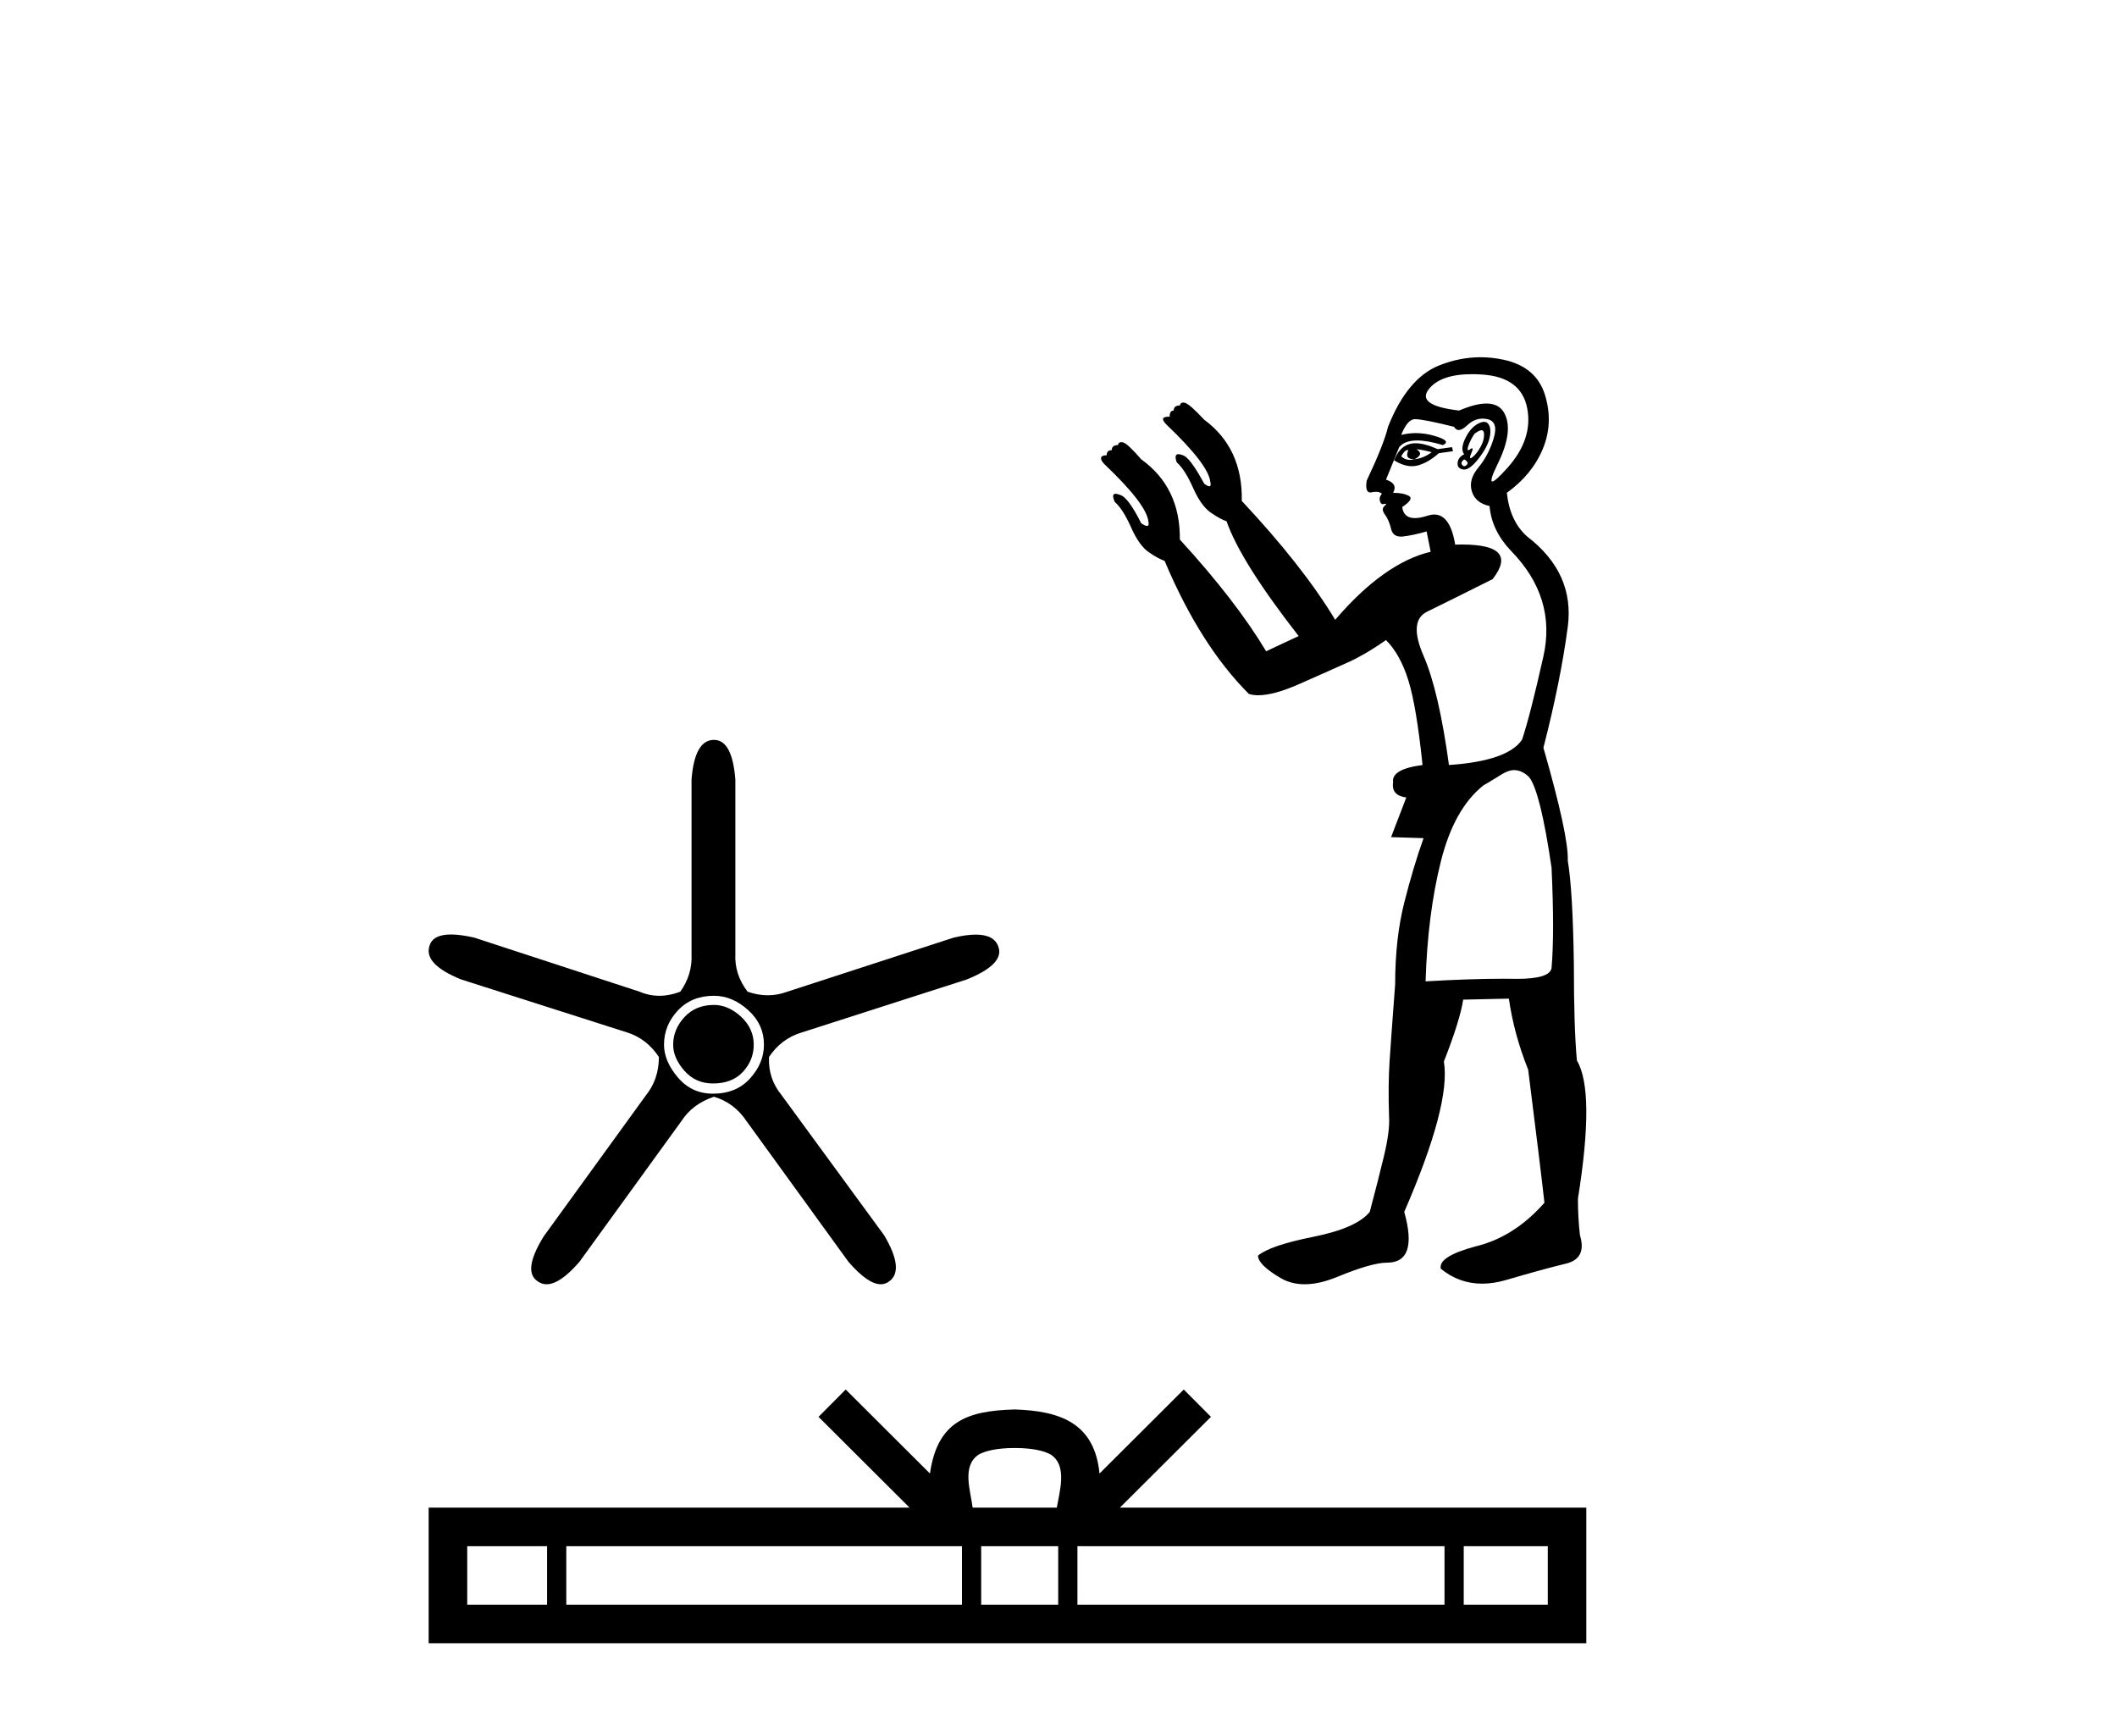 <?xml version='1.0' encoding='UTF-8' standalone='yes'?><svg xmlns='http://www.w3.org/2000/svg' xmlns:xlink='http://www.w3.org/1999/xlink' width='50.0' height='41.0' ><path d='M 16.863 23.734 Q 16.429 23.734 16.164 24.023 Q 15.899 24.312 15.899 24.674 Q 15.899 24.987 16.164 25.288 Q 16.429 25.589 16.839 25.589 Q 17.296 25.589 17.549 25.312 Q 17.802 25.035 17.802 24.674 Q 17.802 24.288 17.501 24.011 Q 17.2 23.734 16.863 23.734 ZM 16.863 23.518 Q 17.296 23.518 17.669 23.855 Q 18.043 24.192 18.043 24.674 Q 18.043 25.107 17.717 25.468 Q 17.392 25.83 16.839 25.83 Q 16.333 25.83 16.008 25.444 Q 15.683 25.059 15.683 24.674 Q 15.683 24.216 16.008 23.867 Q 16.333 23.518 16.863 23.518 ZM 16.863 17.474 Q 16.405 17.474 16.333 18.413 L 16.333 22.53 Q 16.357 23.012 16.068 23.421 Q 15.815 23.518 15.574 23.518 Q 15.333 23.518 15.105 23.421 L 11.204 22.145 Q 10.879 22.07 10.652 22.07 Q 10.223 22.07 10.144 22.338 Q 10 22.771 10.891 23.132 L 14.816 24.385 Q 15.273 24.529 15.562 24.963 Q 15.562 25.492 15.249 25.878 L 12.841 29.201 Q 12.335 30.02 12.697 30.26 Q 12.794 30.331 12.91 30.331 Q 13.226 30.331 13.684 29.803 L 16.092 26.48 Q 16.357 26.07 16.863 25.902 Q 17.344 26.046 17.633 26.48 L 20.041 29.803 Q 20.499 30.331 20.803 30.331 Q 20.914 30.331 21.005 30.26 Q 21.366 29.995 20.884 29.177 L 18.452 25.854 Q 18.139 25.468 18.163 24.963 Q 18.452 24.529 18.934 24.385 L 22.835 23.132 Q 23.726 22.771 23.581 22.362 Q 23.485 22.073 23.046 22.073 Q 22.827 22.073 22.522 22.145 L 18.596 23.421 Q 18.368 23.506 18.133 23.506 Q 17.898 23.506 17.657 23.421 Q 17.344 23.012 17.368 22.53 L 17.368 18.413 Q 17.296 17.474 16.863 17.474 Z' style='fill:#000000;stroke:none' /><path d='M 34.991 10.161 Q 35.044 10.161 35.049 10.236 Q 35.061 10.392 34.965 10.56 Q 34.87 10.728 34.774 10.8 Q 34.745 10.821 34.731 10.821 Q 34.699 10.821 34.75 10.704 Q 34.8 10.586 34.768 10.586 Q 34.754 10.586 34.726 10.608 Q 34.694 10.632 34.678 10.632 Q 34.646 10.632 34.678 10.536 Q 34.726 10.392 34.822 10.248 Q 34.933 10.161 34.991 10.161 ZM 33.454 10.608 Q 33.646 10.632 33.814 10.68 Q 33.622 10.824 33.406 10.848 Q 33.351 10.862 33.303 10.862 Q 33.18 10.862 33.094 10.776 Q 33.178 10.629 33.244 10.629 Q 33.253 10.629 33.262 10.632 Q 33.166 10.848 33.406 10.848 Q 33.646 10.728 33.454 10.608 ZM 34.582 10.848 Q 34.702 10.92 34.642 10.98 Q 34.612 11.01 34.585 11.01 Q 34.558 11.01 34.534 10.98 Q 34.486 10.92 34.582 10.848 ZM 33.432 10.468 Q 33.352 10.468 33.286 10.488 Q 33.047 10.56 32.927 10.872 Q 33.153 11.011 33.348 11.011 Q 33.422 11.011 33.49 10.992 Q 33.742 10.92 33.982 10.704 L 34.318 10.656 L 34.294 10.56 L 33.958 10.608 Q 33.644 10.468 33.432 10.468 ZM 35.051 9.963 Q 34.99 9.963 34.906 10.008 Q 34.726 10.104 34.606 10.356 Q 34.486 10.608 34.582 10.728 Q 34.438 10.8 34.426 10.932 Q 34.414 11.064 34.558 11.088 Q 34.569 11.09 34.581 11.09 Q 34.719 11.09 34.918 10.836 Q 35.133 10.56 35.181 10.344 Q 35.229 10.128 35.157 10.02 Q 35.119 9.963 35.051 9.963 ZM 34.769 8.837 Q 34.88 8.837 35.001 8.845 Q 35.925 8.905 36.069 9.636 Q 36.213 10.368 35.601 11.052 Q 35.315 11.371 35.247 11.371 Q 35.169 11.371 35.373 10.956 Q 35.757 10.176 35.529 9.756 Q 35.406 9.53 35.106 9.53 Q 34.849 9.53 34.462 9.696 Q 33.43 9.576 33.754 9.181 Q 34.035 8.837 34.769 8.837 ZM 35.016 9.887 Q 35.073 9.887 35.133 9.9 Q 35.397 9.96 35.277 10.356 Q 35.157 10.752 34.918 11.04 Q 34.678 11.328 34.762 11.603 Q 34.846 11.879 35.181 11.951 Q 35.229 12.527 35.685 13.007 Q 36.764 14.11 36.453 15.501 Q 36.141 16.893 35.949 17.468 Q 35.613 17.972 34.222 18.068 Q 33.982 16.317 33.622 15.489 Q 33.262 14.662 33.706 14.446 Q 34.15 14.23 35.253 13.678 Q 35.89 12.86 34.524 12.86 Q 34.45 12.86 34.369 12.863 L 34.369 12.863 Q 34.252 12.152 33.875 12.152 Q 33.802 12.152 33.718 12.179 Q 33.542 12.236 33.417 12.236 Q 33.151 12.236 33.118 11.975 Q 33.406 11.783 33.274 11.711 Q 33.142 11.639 32.903 11.639 Q 33.023 11.423 32.735 11.328 L 33.047 10.56 Q 33.177 10.403 33.472 10.403 Q 33.718 10.403 34.078 10.512 Q 34.294 10.416 33.886 10.296 Q 33.66 10.229 33.44 10.229 Q 33.265 10.229 33.094 10.272 Q 33.238 9.912 33.406 9.9 Q 33.416 9.9 33.428 9.9 Q 33.619 9.9 34.342 10.08 Q 34.385 10.156 34.453 10.156 Q 34.535 10.156 34.654 10.044 Q 34.82 9.887 35.016 9.887 ZM 35.757 18.188 Q 35.949 18.188 36.117 18.356 Q 36.381 18.692 36.645 20.491 Q 36.717 22.026 36.645 22.865 Q 36.599 23.118 35.829 23.118 Q 35.794 23.118 35.757 23.117 Q 35.637 23.115 35.509 23.115 Q 34.739 23.115 33.67 23.177 Q 33.718 21.594 34.03 20.347 Q 34.342 19.099 35.037 18.548 Q 35.085 18.524 35.397 18.332 Q 35.613 18.188 35.757 18.188 ZM 34.968 8.437 Q 34.478 8.437 33.994 8.629 Q 33.238 8.929 32.783 10.08 Q 32.687 10.488 32.279 11.352 Q 32.236 11.631 32.366 11.631 Q 32.382 11.631 32.399 11.627 Q 32.455 11.615 32.5 11.615 Q 32.591 11.615 32.639 11.663 Q 32.567 11.735 32.591 11.831 Q 32.61 11.908 32.66 11.908 Q 32.672 11.908 32.687 11.903 Q 32.711 11.897 32.723 11.897 Q 32.762 11.897 32.699 11.951 Q 32.615 12.023 32.711 12.155 Q 32.807 12.287 32.855 12.491 Q 32.898 12.673 33.084 12.673 Q 33.106 12.673 33.13 12.671 Q 33.358 12.647 33.694 12.551 L 33.79 13.031 Q 32.687 13.294 31.535 14.638 Q 30.768 13.366 29.329 11.831 Q 29.353 10.584 28.441 9.912 Q 28.105 9.553 27.997 9.517 Q 27.968 9.507 27.945 9.507 Q 27.883 9.507 27.865 9.576 Q 27.721 9.576 27.721 9.696 Q 27.625 9.696 27.625 9.84 Q 27.482 9.84 27.47 9.888 Q 27.458 9.936 27.554 10.032 Q 28.537 10.968 28.585 11.376 Q 28.612 11.485 28.561 11.485 Q 28.523 11.485 28.441 11.423 Q 28.105 10.8 27.937 10.752 Q 27.873 10.726 27.833 10.726 Q 27.723 10.726 27.793 10.92 Q 27.985 11.088 28.177 11.519 Q 28.369 11.951 28.597 12.107 Q 28.825 12.263 28.969 12.311 Q 29.305 13.27 30.672 15.022 L 29.904 15.381 Q 29.185 14.182 27.866 12.743 L 27.866 12.743 Q 27.88 11.513 26.954 10.848 Q 26.642 10.488 26.534 10.452 Q 26.505 10.442 26.481 10.442 Q 26.42 10.442 26.402 10.512 Q 26.258 10.512 26.258 10.632 Q 26.138 10.632 26.138 10.752 Q 26.018 10.752 26.006 10.812 Q 25.994 10.872 26.09 10.968 Q 27.074 11.903 27.122 12.311 Q 27.149 12.421 27.09 12.421 Q 27.046 12.421 26.954 12.359 Q 26.642 11.735 26.45 11.687 Q 26.386 11.662 26.348 11.662 Q 26.242 11.662 26.33 11.855 Q 26.522 12.023 26.714 12.455 Q 26.906 12.887 27.134 13.043 Q 27.362 13.199 27.506 13.246 Q 28.345 15.237 29.496 16.389 Q 29.595 16.42 29.72 16.42 Q 30.083 16.42 30.672 16.161 Q 31.463 15.813 31.859 15.633 Q 32.255 15.453 32.735 15.117 Q 33.071 15.453 33.262 16.065 Q 33.454 16.677 33.598 18.068 Q 32.855 18.164 32.903 18.476 Q 32.855 18.787 33.214 18.835 L 32.855 19.771 L 33.622 19.795 Q 33.382 20.467 33.166 21.318 Q 32.951 22.17 32.951 23.249 Q 32.855 24.52 32.819 25.072 Q 32.783 25.624 32.807 26.367 Q 32.831 26.703 32.687 27.303 Q 32.543 27.903 32.351 28.622 Q 32.039 29.006 31.02 29.21 Q 30 29.414 29.712 29.654 Q 29.712 29.869 30.24 30.181 Q 30.494 30.331 30.815 30.331 Q 31.16 30.331 31.583 30.157 Q 32.399 29.821 32.759 29.821 Q 33.502 29.821 33.166 28.622 Q 34.27 26.08 34.102 25.072 Q 34.486 24.089 34.558 23.609 L 35.637 23.585 Q 35.757 24.424 36.093 25.264 Q 36.381 27.543 36.477 28.406 Q 35.757 29.222 34.846 29.438 Q 33.958 29.678 34.03 29.965 Q 34.462 30.317 35.005 30.317 Q 35.277 30.317 35.577 30.229 Q 36.477 29.965 36.98 29.845 Q 37.484 29.726 37.316 29.174 Q 37.268 28.766 37.268 28.31 Q 37.676 25.768 37.244 25.048 Q 37.172 24.28 37.172 22.769 Q 37.148 21.042 37.028 20.323 Q 37.052 19.747 36.453 17.66 Q 36.86 16.077 37.028 14.806 Q 37.196 13.534 36.069 12.671 Q 35.661 12.311 35.589 11.639 Q 36.189 11.208 36.441 10.596 Q 36.693 9.984 36.489 9.325 Q 36.285 8.665 35.517 8.497 Q 35.242 8.437 34.968 8.437 Z' style='fill:#000000;stroke:none' /><path d='M 23.966 34.198 C 24.41 34.198 24.677 34.274 24.815 34.352 C 25.217 34.609 25.025 35.224 24.96 35.607 L 22.972 35.607 C 22.925 35.215 22.707 34.616 23.118 34.352 C 23.257 34.274 23.523 34.198 23.966 34.198 ZM 12.921 36.518 L 12.921 37.899 L 11.035 37.899 L 11.035 36.518 ZM 22.72 36.518 L 22.72 37.899 L 13.375 37.899 L 13.375 36.518 ZM 24.993 36.518 L 24.993 37.899 L 23.174 37.899 L 23.174 36.518 ZM 34.117 36.518 L 34.117 37.899 L 25.447 37.899 L 25.447 36.518 ZM 36.556 36.518 L 36.556 37.899 L 34.571 37.899 L 34.571 36.518 ZM 19.974 32.817 L 19.332 33.462 L 21.483 35.607 L 10.124 35.607 L 10.124 38.809 L 37.466 38.809 L 37.466 35.607 L 26.45 35.607 L 28.601 33.462 L 27.958 32.817 L 25.969 34.801 C 25.85 33.598 25.026 33.322 23.966 33.288 C 22.834 33.318 22.14 33.574 21.964 34.801 L 19.974 32.817 Z' style='fill:#000000;stroke:none' /></svg>